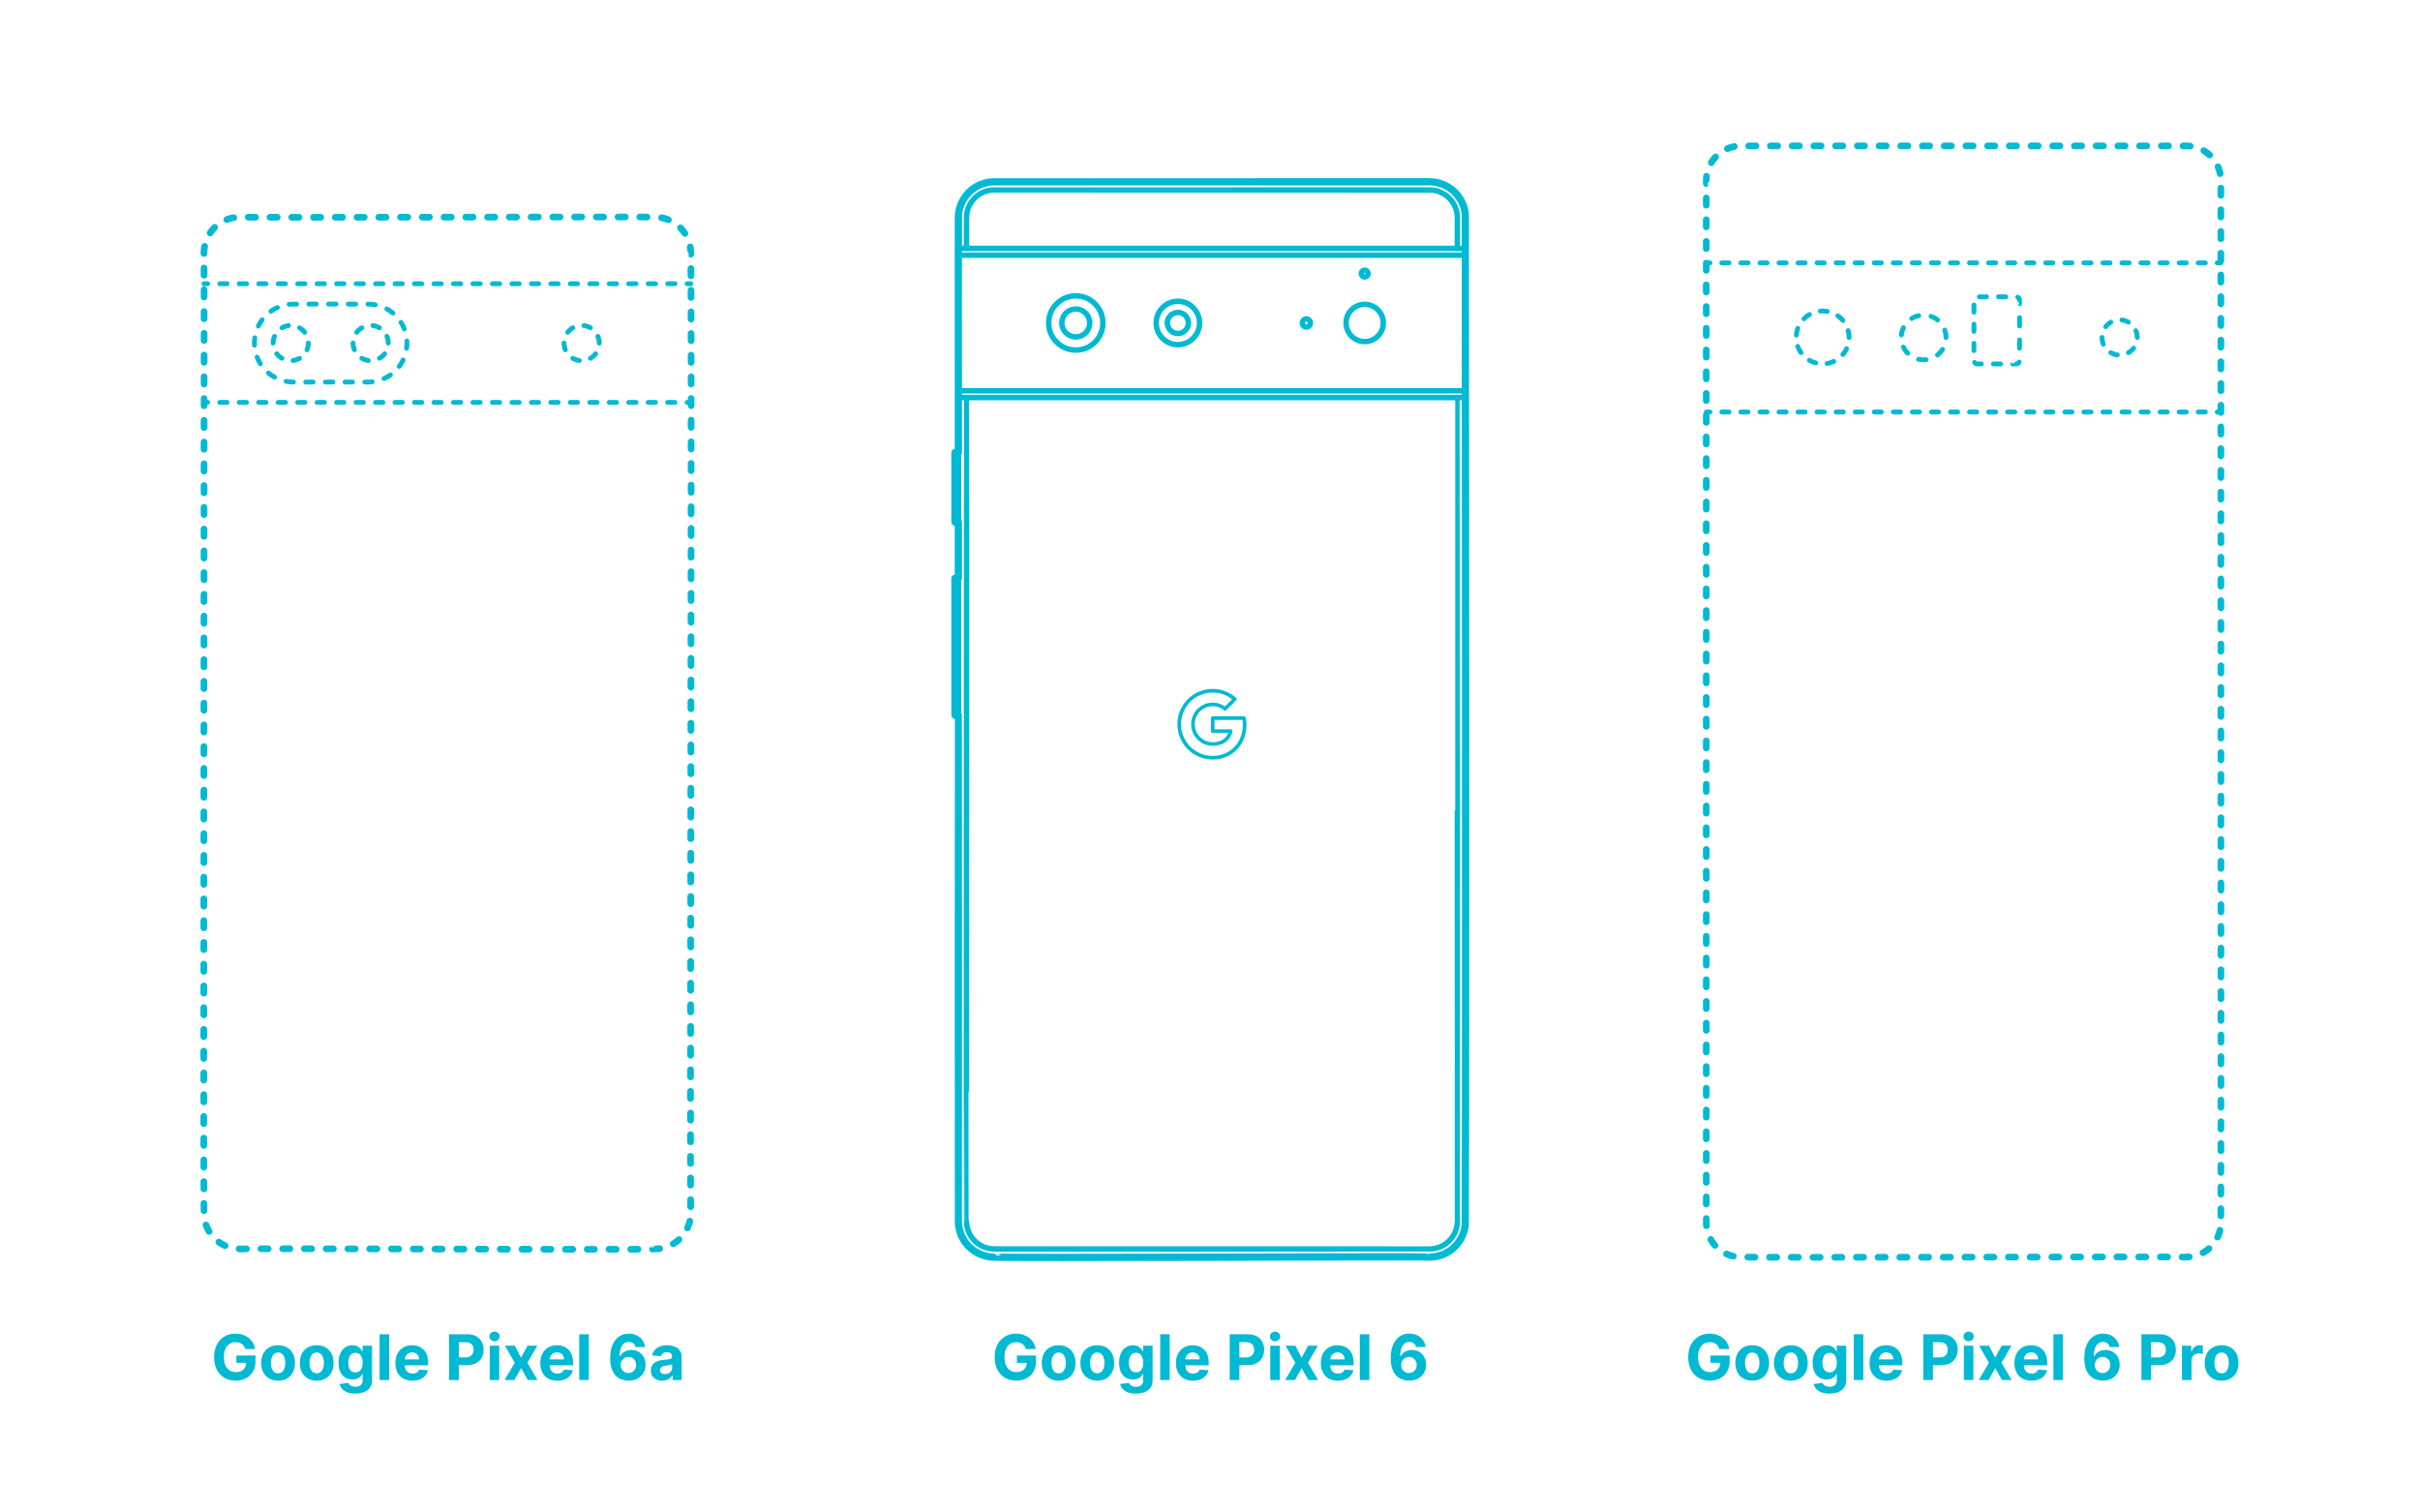 <?xml version="1.0" encoding="utf-8"?>
<!-- Generator: Adobe Illustrator 27.0.1, SVG Export Plug-In . SVG Version: 6.00 Build 0)  -->
<!DOCTYPE svg PUBLIC "-//W3C//DTD SVG 1.1//EN" "http://www.w3.org/Graphics/SVG/1.1/DTD/svg11.dtd">
<svg version="1.1" xmlns:x="http://ns.adobe.com/Extensibility/1.0/" xmlns:i="http://ns.adobe.com/AdobeIllustrator/10.0/" xmlns:graph="http://ns.adobe.com/Graphs/1.0/"
	 xmlns="http://www.w3.org/2000/svg" xmlns:xlink="http://www.w3.org/1999/xlink" x="0px" y="0px" width="1000px" height="625px"
	 viewBox="0 0 1000 625" enable-background="new 0 0 1000 625" xml:space="preserve">
<g id="FILL-BACKGROUND">
	<rect x="0" fill="#FFFFFF" width="1000" height="625"/>
</g>
<g id="N-DIMENSIONS">
</g>
<g id="N-TEXT">
	<g id="MTEXT_00000036246657057603398810000012827774531173037757_">
		<g>
			<g>
				<path fill="#00B9D2" d="M101.344,557.463c-0.129-0.449-0.311-0.848-0.544-1.196c-0.234-0.348-0.519-0.643-0.854-0.886
					s-0.717-0.429-1.145-0.559s-0.9-0.194-1.418-0.194c-0.966,0-1.813,0.24-2.543,0.72s-1.298,1.177-1.704,2.091
					s-0.609,2.03-0.609,3.347c0,1.317,0.2,2.438,0.601,3.361s0.966,1.626,1.699,2.11c0.732,0.483,1.597,0.725,2.594,0.725
					c0.905,0,1.679-0.162,2.322-0.484c0.644-0.323,1.136-0.78,1.478-1.371c0.342-0.591,0.513-1.29,0.513-2.096l0.812,0.12H97.67
					v-3.01h7.912v2.382c0,1.662-0.351,3.088-1.053,4.28c-0.701,1.191-1.668,2.108-2.898,2.751c-1.231,0.644-2.641,0.965-4.229,0.965
					c-1.772,0-3.33-0.392-4.672-1.177c-1.342-0.785-2.387-1.902-3.134-3.352c-0.748-1.45-1.122-3.172-1.122-5.166
					c0-1.533,0.223-2.9,0.669-4.104s1.072-2.224,1.879-3.061c0.807-0.837,1.745-1.474,2.816-1.911s2.231-0.655,3.48-0.655
					c1.071,0,2.068,0.155,2.992,0.466c0.923,0.311,1.743,0.75,2.46,1.315c0.717,0.566,1.304,1.239,1.759,2.018
					c0.456,0.779,0.748,1.636,0.877,2.571H101.344z"/>
				<path fill="#00B9D2" d="M114.916,570.537c-1.434,0-2.673-0.306-3.716-0.918s-1.849-1.468-2.414-2.567
					c-0.566-1.099-0.85-2.374-0.85-3.827c0-1.465,0.283-2.747,0.85-3.845c0.565-1.099,1.371-1.955,2.414-2.567
					s2.282-0.919,3.716-0.919c1.435,0,2.674,0.307,3.717,0.919s1.848,1.468,2.414,2.567c0.566,1.099,0.85,2.38,0.85,3.845
					c0,1.453-0.283,2.729-0.85,3.827s-1.371,1.955-2.414,2.567S116.351,570.537,114.916,570.537z M114.935,567.49
					c0.652,0,1.197-0.186,1.635-0.559c0.437-0.372,0.768-0.882,0.992-1.528c0.225-0.646,0.337-1.382,0.337-2.207
					c0-0.825-0.112-1.561-0.337-2.207c-0.225-0.646-0.556-1.157-0.992-1.533c-0.438-0.375-0.982-0.563-1.635-0.563
					c-0.658,0-1.211,0.188-1.657,0.563c-0.446,0.375-0.781,0.887-1.006,1.533c-0.225,0.646-0.337,1.382-0.337,2.207
					c0,0.825,0.112,1.56,0.337,2.207c0.225,0.646,0.56,1.156,1.006,1.528C113.724,567.304,114.276,567.49,114.935,567.49z"/>
				<path fill="#00B9D2" d="M130.871,570.537c-1.435,0-2.673-0.306-3.716-0.918c-1.044-0.612-1.849-1.468-2.415-2.567
					s-0.85-2.374-0.85-3.827c0-1.465,0.283-2.747,0.85-3.845c0.566-1.099,1.371-1.955,2.415-2.567
					c1.043-0.612,2.281-0.919,3.716-0.919s2.673,0.307,3.716,0.919c1.044,0.612,1.849,1.468,2.415,2.567
					c0.566,1.099,0.85,2.38,0.85,3.845c0,1.453-0.283,2.729-0.85,3.827s-1.371,1.955-2.415,2.567
					C133.544,570.23,132.306,570.537,130.871,570.537z M130.89,567.49c0.652,0,1.197-0.186,1.634-0.559
					c0.438-0.372,0.769-0.882,0.993-1.528c0.225-0.646,0.337-1.382,0.337-2.207c0-0.825-0.112-1.561-0.337-2.207
					c-0.225-0.646-0.556-1.157-0.993-1.533c-0.437-0.375-0.981-0.563-1.634-0.563c-0.659,0-1.211,0.188-1.657,0.563
					c-0.446,0.375-0.782,0.887-1.007,1.533c-0.225,0.646-0.337,1.382-0.337,2.207c0,0.825,0.112,1.56,0.337,2.207
					c0.225,0.646,0.561,1.156,1.007,1.528C129.679,567.304,130.23,567.49,130.89,567.49z"/>
				<path fill="#00B9D2" d="M146.807,575.874c-1.274,0-2.365-0.174-3.273-0.522c-0.907-0.348-1.629-0.82-2.165-1.417
					c-0.535-0.597-0.883-1.268-1.043-2.013l3.638-0.49c0.111,0.283,0.286,0.548,0.526,0.794c0.24,0.246,0.559,0.444,0.956,0.595
					c0.396,0.151,0.881,0.227,1.454,0.227c0.855,0,1.562-0.208,2.118-0.624c0.558-0.416,0.836-1.109,0.836-2.082v-2.594h-0.166
					c-0.173,0.394-0.431,0.766-0.775,1.117c-0.345,0.351-0.788,0.637-1.33,0.858c-0.541,0.222-1.188,0.333-1.938,0.333
					c-1.065,0-2.033-0.248-2.904-0.743s-1.563-1.256-2.077-2.281s-0.771-2.322-0.771-3.892c0-1.606,0.261-2.948,0.784-4.025
					s1.221-1.884,2.092-2.419c0.871-0.536,1.826-0.804,2.866-0.804c0.794,0,1.459,0.134,1.995,0.402
					c0.535,0.268,0.968,0.6,1.297,0.997s0.583,0.787,0.762,1.168h0.147v-2.382h3.905v14.32c0,1.206-0.295,2.216-0.886,3.028
					s-1.408,1.423-2.451,1.833C149.359,575.668,148.161,575.874,146.807,575.874z M146.89,567.102c0.634,0,1.171-0.158,1.611-0.476
					c0.44-0.317,0.778-0.772,1.016-1.366c0.237-0.594,0.355-1.307,0.355-2.138s-0.117-1.552-0.351-2.165
					c-0.234-0.612-0.572-1.088-1.016-1.426s-0.982-0.508-1.616-0.508c-0.646,0-1.19,0.174-1.634,0.521s-0.779,0.83-1.007,1.445
					c-0.228,0.616-0.342,1.327-0.342,2.133c0,0.819,0.116,1.525,0.347,2.119c0.23,0.594,0.566,1.053,1.006,1.375
					C145.7,566.94,146.243,567.102,146.89,567.102z"/>
				<path fill="#00B9D2" d="M160.813,551.351v18.909h-3.934v-18.909H160.813z"/>
				<path fill="#00B9D2" d="M170.415,570.537c-1.459,0-2.713-0.297-3.763-0.891c-1.049-0.594-1.857-1.438-2.423-2.53
					c-0.566-1.092-0.85-2.387-0.85-3.882c0-1.458,0.283-2.739,0.85-3.841c0.565-1.102,1.364-1.96,2.396-2.576
					c1.031-0.615,2.242-0.923,3.633-0.923c0.936,0,1.809,0.149,2.618,0.448c0.81,0.298,1.517,0.746,2.123,1.343
					s1.079,1.347,1.418,2.248c0.338,0.902,0.508,1.956,0.508,3.163v1.08h-11.976v-2.438h8.272c0-0.566-0.123-1.068-0.369-1.505
					s-0.586-0.78-1.021-1.03c-0.434-0.249-0.937-0.374-1.509-0.374c-0.598,0-1.125,0.137-1.584,0.411
					c-0.458,0.274-0.817,0.64-1.075,1.099c-0.259,0.458-0.392,0.968-0.397,1.528v2.317c0,0.702,0.131,1.308,0.393,1.819
					s0.633,0.905,1.112,1.182c0.48,0.277,1.05,0.416,1.708,0.416c0.438,0,0.838-0.062,1.2-0.185
					c0.363-0.123,0.675-0.308,0.933-0.554c0.259-0.246,0.456-0.547,0.591-0.905l3.639,0.24c-0.186,0.874-0.562,1.636-1.132,2.285
					s-1.302,1.154-2.197,1.514C172.617,570.357,171.585,570.537,170.415,570.537z"/>
				<path fill="#00B9D2" d="M185.594,570.26v-18.909h7.46c1.435,0,2.656,0.272,3.666,0.817c1.01,0.544,1.78,1.299,2.312,2.262
					c0.532,0.963,0.799,2.073,0.799,3.329s-0.271,2.364-0.812,3.324c-0.542,0.96-1.325,1.708-2.35,2.244
					c-1.025,0.536-2.264,0.803-3.717,0.803h-4.755v-3.204h4.109c0.769,0,1.404-0.134,1.906-0.402
					c0.502-0.268,0.877-0.64,1.126-1.117c0.25-0.477,0.374-1.026,0.374-1.648c0-0.628-0.124-1.177-0.374-1.648
					c-0.249-0.471-0.626-0.837-1.131-1.099s-1.145-0.393-1.92-0.393h-2.696v15.641H185.594z"/>
				<path fill="#00B9D2" d="M204.346,554.25c-0.585,0-1.086-0.194-1.505-0.582c-0.419-0.388-0.628-0.855-0.628-1.403
					s0.209-1.017,0.628-1.408c0.419-0.391,0.917-0.586,1.496-0.586c0.591,0,1.094,0.194,1.51,0.582
					c0.415,0.388,0.623,0.855,0.623,1.403s-0.208,1.018-0.623,1.408C205.431,554.055,204.931,554.25,204.346,554.25z
					 M202.361,570.26v-14.182h3.933v14.182H202.361z"/>
				<path fill="#00B9D2" d="M212.72,556.078l2.604,4.958l2.668-4.958h4.035l-4.109,7.091l4.22,7.091h-4.017l-2.797-4.903
					l-2.752,4.903h-4.062l4.21-7.091l-4.062-7.091H212.72z"/>
				<path fill="#00B9D2" d="M230.29,570.537c-1.459,0-2.713-0.297-3.763-0.891c-1.049-0.594-1.857-1.438-2.423-2.53
					c-0.566-1.092-0.85-2.387-0.85-3.882c0-1.458,0.283-2.739,0.85-3.841c0.565-1.102,1.364-1.96,2.396-2.576
					c1.031-0.615,2.242-0.923,3.633-0.923c0.936,0,1.809,0.149,2.618,0.448c0.81,0.298,1.517,0.746,2.123,1.343
					s1.079,1.347,1.418,2.248c0.338,0.902,0.508,1.956,0.508,3.163v1.08h-11.976v-2.438h8.272c0-0.566-0.123-1.068-0.369-1.505
					s-0.586-0.78-1.021-1.03c-0.434-0.249-0.937-0.374-1.509-0.374c-0.598,0-1.125,0.137-1.584,0.411
					c-0.458,0.274-0.817,0.64-1.075,1.099c-0.259,0.458-0.392,0.968-0.397,1.528v2.317c0,0.702,0.131,1.308,0.393,1.819
					s0.633,0.905,1.112,1.182c0.48,0.277,1.05,0.416,1.708,0.416c0.438,0,0.838-0.062,1.2-0.185
					c0.363-0.123,0.675-0.308,0.933-0.554c0.259-0.246,0.456-0.547,0.591-0.905l3.639,0.24c-0.186,0.874-0.562,1.636-1.132,2.285
					s-1.302,1.154-2.197,1.514C232.492,570.357,231.46,570.537,230.29,570.537z"/>
				<path fill="#00B9D2" d="M243.3,551.351v18.909h-3.934v-18.909H243.3z"/>
				<path fill="#00B9D2" d="M259.688,570.518c-0.973-0.006-1.91-0.169-2.812-0.489c-0.901-0.32-1.71-0.84-2.424-1.56
					s-1.278-1.674-1.694-2.862c-0.415-1.188-0.623-2.647-0.623-4.376c0.006-1.588,0.189-3.008,0.55-4.261
					c0.359-1.252,0.877-2.316,1.551-3.19s1.482-1.54,2.424-1.999c0.941-0.458,1.997-0.688,3.167-0.688
					c1.262,0,2.376,0.245,3.342,0.734c0.967,0.489,1.744,1.153,2.332,1.99c0.587,0.837,0.942,1.776,1.066,2.816h-3.942
					c-0.154-0.659-0.478-1.175-0.97-1.551c-0.493-0.375-1.103-0.563-1.828-0.563c-1.231,0-2.165,0.536-2.803,1.606
					c-0.637,1.071-0.962,2.527-0.974,4.367h0.129c0.283-0.56,0.666-1.039,1.149-1.436s1.034-0.702,1.653-0.914
					c0.618-0.212,1.272-0.319,1.962-0.319c1.12,0,2.117,0.263,2.991,0.79s1.563,1.248,2.068,2.165
					c0.505,0.917,0.757,1.967,0.757,3.148c0,1.281-0.297,2.419-0.891,3.417c-0.595,0.997-1.422,1.777-2.483,2.34
					C262.323,570.246,261.091,570.524,259.688,570.518z M259.669,567.379c0.615,0,1.166-0.147,1.652-0.443s0.868-0.696,1.146-1.2
					c0.276-0.505,0.415-1.071,0.415-1.699s-0.137-1.191-0.41-1.689c-0.274-0.499-0.651-0.896-1.132-1.191
					c-0.479-0.295-1.027-0.443-1.644-0.443c-0.461,0-0.888,0.086-1.278,0.258c-0.391,0.173-0.732,0.413-1.024,0.72
					c-0.293,0.308-0.522,0.664-0.688,1.066c-0.166,0.403-0.249,0.833-0.249,1.288c0,0.609,0.14,1.167,0.42,1.671
					s0.662,0.908,1.145,1.209C258.504,567.229,259.054,567.379,259.669,567.379z"/>
				<path fill="#00B9D2" d="M273.676,570.527c-0.905,0-1.712-0.158-2.419-0.475c-0.708-0.317-1.267-0.788-1.676-1.413
					c-0.41-0.625-0.614-1.405-0.614-2.34c0-0.788,0.145-1.45,0.434-1.985c0.289-0.536,0.684-0.966,1.182-1.293
					c0.499-0.326,1.066-0.572,1.704-0.738c0.637-0.167,1.307-0.283,2.008-0.351c0.825-0.086,1.489-0.167,1.994-0.245
					s0.871-0.192,1.099-0.346s0.342-0.382,0.342-0.683v-0.056c0-0.584-0.183-1.037-0.549-1.357c-0.366-0.32-0.886-0.48-1.556-0.48
					c-0.708,0-1.271,0.156-1.69,0.466c-0.418,0.311-0.695,0.7-0.831,1.168l-3.638-0.295c0.185-0.862,0.548-1.608,1.09-2.239
					s1.242-1.117,2.101-1.459s1.854-0.513,2.986-0.513c0.788,0,1.544,0.093,2.268,0.277c0.723,0.185,1.366,0.471,1.93,0.858
					c0.562,0.388,1.008,0.885,1.334,1.491c0.326,0.606,0.489,1.331,0.489,2.174v9.565h-3.73v-1.967h-0.11
					c-0.229,0.443-0.533,0.833-0.914,1.168c-0.382,0.336-0.841,0.597-1.376,0.785C274.996,570.434,274.377,570.527,273.676,570.527z
					 M274.802,567.813c0.578,0,1.09-0.115,1.533-0.346c0.442-0.231,0.79-0.543,1.043-0.937c0.252-0.394,0.379-0.84,0.379-1.339
					v-1.505c-0.124,0.08-0.291,0.152-0.504,0.217c-0.212,0.064-0.451,0.123-0.715,0.175c-0.266,0.053-0.53,0.099-0.795,0.139
					s-0.504,0.076-0.72,0.106c-0.462,0.068-0.865,0.176-1.21,0.323c-0.345,0.148-0.612,0.346-0.803,0.596
					c-0.191,0.249-0.286,0.559-0.286,0.928c0,0.536,0.195,0.943,0.586,1.224C273.701,567.673,274.198,567.813,274.802,567.813z"/>
			</g>
		</g>
	</g>
	<g id="MTEXT_00000010279274436443061990000000189714122666349221_">
		<g>
			<g>
				<path fill="#00B9D2" d="M423.888,557.463c-0.129-0.449-0.311-0.848-0.545-1.196c-0.234-0.348-0.519-0.643-0.854-0.886
					c-0.336-0.243-0.718-0.429-1.146-0.559s-0.9-0.194-1.417-0.194c-0.967,0-1.814,0.24-2.544,0.72s-1.297,1.177-1.703,2.091
					s-0.609,2.03-0.609,3.347c0,1.317,0.2,2.438,0.6,3.361c0.4,0.923,0.967,1.626,1.699,2.11s1.598,0.725,2.595,0.725
					c0.904,0,1.679-0.162,2.322-0.484c0.643-0.323,1.135-0.78,1.477-1.371c0.342-0.591,0.513-1.29,0.513-2.096l0.812,0.12h-4.875
					v-3.01h7.913v2.382c0,1.662-0.352,3.088-1.053,4.28c-0.702,1.191-1.668,2.108-2.899,2.751c-1.231,0.644-2.641,0.965-4.229,0.965
					c-1.772,0-3.33-0.392-4.672-1.177c-1.342-0.785-2.387-1.902-3.135-3.352c-0.748-1.45-1.122-3.172-1.122-5.166
					c0-1.533,0.224-2.9,0.67-4.104s1.072-2.224,1.879-3.061c0.806-0.837,1.745-1.474,2.815-1.911
					c1.071-0.437,2.231-0.655,3.481-0.655c1.07,0,2.068,0.155,2.991,0.466c0.923,0.311,1.743,0.75,2.461,1.315
					c0.717,0.566,1.303,1.239,1.759,2.018c0.455,0.779,0.748,1.636,0.877,2.571H423.888z"/>
				<path fill="#00B9D2" d="M437.46,570.537c-1.435,0-2.673-0.306-3.716-0.918c-1.044-0.612-1.849-1.468-2.415-2.567
					s-0.85-2.374-0.85-3.827c0-1.465,0.283-2.747,0.85-3.845c0.566-1.099,1.371-1.955,2.415-2.567
					c1.043-0.612,2.281-0.919,3.716-0.919s2.673,0.307,3.716,0.919c1.044,0.612,1.849,1.468,2.415,2.567
					c0.566,1.099,0.85,2.38,0.85,3.845c0,1.453-0.283,2.729-0.85,3.827s-1.371,1.955-2.415,2.567
					C440.133,570.23,438.895,570.537,437.46,570.537z M437.479,567.49c0.652,0,1.197-0.186,1.634-0.559
					c0.438-0.372,0.769-0.882,0.993-1.528c0.225-0.646,0.337-1.382,0.337-2.207c0-0.825-0.112-1.561-0.337-2.207
					c-0.225-0.646-0.556-1.157-0.993-1.533c-0.437-0.375-0.981-0.563-1.634-0.563c-0.659,0-1.211,0.188-1.657,0.563
					c-0.446,0.375-0.782,0.887-1.007,1.533c-0.225,0.646-0.337,1.382-0.337,2.207c0,0.825,0.112,1.56,0.337,2.207
					c0.225,0.646,0.561,1.156,1.007,1.528C436.268,567.304,436.819,567.49,437.479,567.49z"/>
				<path fill="#00B9D2" d="M453.414,570.537c-1.434,0-2.673-0.306-3.716-0.918s-1.849-1.468-2.414-2.567
					c-0.566-1.099-0.85-2.374-0.85-3.827c0-1.465,0.283-2.747,0.85-3.845c0.565-1.099,1.371-1.955,2.414-2.567
					s2.282-0.919,3.716-0.919c1.435,0,2.674,0.307,3.717,0.919s1.848,1.468,2.414,2.567c0.566,1.099,0.85,2.38,0.85,3.845
					c0,1.453-0.283,2.729-0.85,3.827s-1.371,1.955-2.414,2.567S454.849,570.537,453.414,570.537z M453.433,567.49
					c0.652,0,1.197-0.186,1.635-0.559c0.437-0.372,0.768-0.882,0.992-1.528c0.225-0.646,0.337-1.382,0.337-2.207
					c0-0.825-0.112-1.561-0.337-2.207c-0.225-0.646-0.556-1.157-0.992-1.533c-0.438-0.375-0.982-0.563-1.635-0.563
					c-0.658,0-1.211,0.188-1.657,0.563c-0.446,0.375-0.781,0.887-1.006,1.533c-0.225,0.646-0.337,1.382-0.337,2.207
					c0,0.825,0.112,1.56,0.337,2.207c0.225,0.646,0.56,1.156,1.006,1.528C452.222,567.304,452.774,567.49,453.433,567.49z"/>
				<path fill="#00B9D2" d="M469.351,575.874c-1.274,0-2.365-0.174-3.273-0.522c-0.907-0.348-1.629-0.82-2.165-1.417
					c-0.535-0.597-0.883-1.268-1.043-2.013l3.638-0.49c0.111,0.283,0.286,0.548,0.526,0.794c0.24,0.246,0.559,0.444,0.956,0.595
					c0.396,0.151,0.881,0.227,1.454,0.227c0.855,0,1.562-0.208,2.118-0.624c0.558-0.416,0.836-1.109,0.836-2.082v-2.594h-0.166
					c-0.173,0.394-0.431,0.766-0.775,1.117c-0.345,0.351-0.788,0.637-1.33,0.858c-0.541,0.222-1.188,0.333-1.938,0.333
					c-1.065,0-2.033-0.248-2.904-0.743s-1.563-1.256-2.077-2.281s-0.771-2.322-0.771-3.892c0-1.606,0.261-2.948,0.784-4.025
					s1.221-1.884,2.092-2.419c0.871-0.536,1.826-0.804,2.866-0.804c0.794,0,1.459,0.134,1.995,0.402
					c0.535,0.268,0.968,0.6,1.297,0.997s0.583,0.787,0.762,1.168h0.147v-2.382h3.905v14.32c0,1.206-0.295,2.216-0.886,3.028
					s-1.408,1.423-2.451,1.833C471.903,575.668,470.705,575.874,469.351,575.874z M469.434,567.102c0.634,0,1.171-0.158,1.611-0.476
					c0.44-0.317,0.778-0.772,1.016-1.366c0.237-0.594,0.355-1.307,0.355-2.138s-0.117-1.552-0.351-2.165
					c-0.234-0.612-0.572-1.088-1.016-1.426s-0.982-0.508-1.616-0.508c-0.646,0-1.19,0.174-1.634,0.521s-0.779,0.83-1.007,1.445
					c-0.228,0.616-0.342,1.327-0.342,2.133c0,0.819,0.116,1.525,0.347,2.119c0.23,0.594,0.566,1.053,1.006,1.375
					C468.244,566.94,468.787,567.102,469.434,567.102z"/>
				<path fill="#00B9D2" d="M483.356,551.351v18.909h-3.933v-18.909H483.356z"/>
				<path fill="#00B9D2" d="M492.959,570.537c-1.459,0-2.713-0.297-3.763-0.891c-1.05-0.594-1.857-1.438-2.424-2.53
					c-0.566-1.092-0.85-2.387-0.85-3.882c0-1.458,0.283-2.739,0.85-3.841c0.566-1.102,1.365-1.96,2.396-2.576
					c1.03-0.615,2.241-0.923,3.633-0.923c0.936,0,1.808,0.149,2.617,0.448c0.81,0.298,1.518,0.746,2.124,1.343
					s1.078,1.347,1.417,2.248c0.339,0.902,0.508,1.956,0.508,3.163v1.08h-11.975v-2.438h8.272c0-0.566-0.123-1.068-0.369-1.505
					s-0.587-0.78-1.021-1.03c-0.434-0.249-0.938-0.374-1.51-0.374c-0.597,0-1.125,0.137-1.583,0.411
					c-0.459,0.274-0.817,0.64-1.076,1.099c-0.258,0.458-0.391,0.968-0.396,1.528v2.317c0,0.702,0.131,1.308,0.393,1.819
					c0.261,0.511,0.632,0.905,1.112,1.182c0.479,0.277,1.049,0.416,1.708,0.416c0.437,0,0.837-0.062,1.2-0.185
					s0.674-0.308,0.933-0.554c0.259-0.246,0.455-0.547,0.591-0.905l3.638,0.24c-0.185,0.874-0.562,1.636-1.131,2.285
					s-1.302,1.154-2.197,1.514C495.161,570.357,494.128,570.537,492.959,570.537z"/>
				<path fill="#00B9D2" d="M508.138,570.26v-18.909h7.46c1.434,0,2.656,0.272,3.665,0.817c1.01,0.544,1.78,1.299,2.313,2.262
					c0.532,0.963,0.799,2.073,0.799,3.329s-0.271,2.364-0.812,3.324c-0.542,0.96-1.325,1.708-2.351,2.244
					c-1.024,0.536-2.264,0.803-3.716,0.803h-4.755v-3.204h4.108c0.77,0,1.405-0.134,1.906-0.402c0.502-0.268,0.878-0.64,1.127-1.117
					c0.249-0.477,0.374-1.026,0.374-1.648c0-0.628-0.125-1.177-0.374-1.648c-0.249-0.471-0.627-0.837-1.131-1.099
					c-0.505-0.262-1.146-0.393-1.921-0.393h-2.696v15.641H508.138z"/>
				<path fill="#00B9D2" d="M526.89,554.25c-0.585,0-1.087-0.194-1.505-0.582c-0.419-0.388-0.628-0.855-0.628-1.403
					s0.209-1.017,0.628-1.408c0.418-0.391,0.917-0.586,1.495-0.586c0.591,0,1.095,0.194,1.51,0.582
					c0.416,0.388,0.623,0.855,0.623,1.403s-0.207,1.018-0.623,1.408C527.975,554.055,527.474,554.25,526.89,554.25z M524.904,570.26
					v-14.182h3.934v14.182H524.904z"/>
				<path fill="#00B9D2" d="M535.264,556.078l2.604,4.958l2.668-4.958h4.035l-4.108,7.091l4.219,7.091h-4.016l-2.798-4.903
					l-2.751,4.903h-4.062l4.21-7.091l-4.062-7.091H535.264z"/>
				<path fill="#00B9D2" d="M552.834,570.537c-1.459,0-2.713-0.297-3.763-0.891c-1.05-0.594-1.857-1.438-2.424-2.53
					c-0.566-1.092-0.85-2.387-0.85-3.882c0-1.458,0.283-2.739,0.85-3.841c0.566-1.102,1.365-1.96,2.396-2.576
					c1.03-0.615,2.241-0.923,3.633-0.923c0.936,0,1.808,0.149,2.617,0.448c0.81,0.298,1.518,0.746,2.124,1.343
					s1.078,1.347,1.417,2.248c0.339,0.902,0.508,1.956,0.508,3.163v1.08h-11.975v-2.438h8.272c0-0.566-0.123-1.068-0.369-1.505
					s-0.587-0.78-1.021-1.03c-0.434-0.249-0.938-0.374-1.51-0.374c-0.597,0-1.125,0.137-1.583,0.411
					c-0.459,0.274-0.817,0.64-1.076,1.099c-0.258,0.458-0.391,0.968-0.396,1.528v2.317c0,0.702,0.131,1.308,0.393,1.819
					c0.261,0.511,0.632,0.905,1.112,1.182c0.479,0.277,1.049,0.416,1.708,0.416c0.437,0,0.837-0.062,1.2-0.185
					s0.674-0.308,0.933-0.554c0.259-0.246,0.455-0.547,0.591-0.905l3.638,0.24c-0.185,0.874-0.562,1.636-1.131,2.285
					s-1.302,1.154-2.197,1.514C555.036,570.357,554.003,570.537,552.834,570.537z"/>
				<path fill="#00B9D2" d="M565.843,551.351v18.909h-3.933v-18.909H565.843z"/>
				<path fill="#00B9D2" d="M582.23,570.518c-0.973-0.006-1.909-0.169-2.811-0.489c-0.902-0.32-1.71-0.84-2.424-1.56
					c-0.715-0.72-1.279-1.674-1.694-2.862c-0.416-1.188-0.623-2.647-0.623-4.376c0.006-1.588,0.188-3.008,0.549-4.261
					c0.36-1.252,0.877-2.316,1.552-3.19c0.674-0.874,1.481-1.54,2.423-1.999c0.942-0.458,1.998-0.688,3.167-0.688
					c1.262,0,2.376,0.245,3.343,0.734c0.966,0.489,1.743,1.153,2.331,1.99s0.943,1.776,1.066,2.816h-3.942
					c-0.154-0.659-0.478-1.175-0.97-1.551c-0.492-0.375-1.102-0.563-1.828-0.563c-1.23,0-2.165,0.536-2.802,1.606
					c-0.638,1.071-0.962,2.527-0.975,4.367h0.13c0.283-0.56,0.666-1.039,1.149-1.436s1.034-0.702,1.652-0.914
					c0.619-0.212,1.272-0.319,1.962-0.319c1.12,0,2.117,0.263,2.992,0.79c0.873,0.526,1.562,1.248,2.067,2.165
					c0.505,0.917,0.758,1.967,0.758,3.148c0,1.281-0.298,2.419-0.892,3.417s-1.422,1.777-2.483,2.34
					C584.867,570.246,583.635,570.524,582.23,570.518z M582.213,567.379c0.615,0,1.166-0.147,1.652-0.443s0.868-0.696,1.145-1.2
					c0.277-0.505,0.416-1.071,0.416-1.699s-0.138-1.191-0.411-1.689c-0.274-0.499-0.651-0.896-1.131-1.191
					c-0.48-0.295-1.028-0.443-1.644-0.443c-0.462,0-0.888,0.086-1.279,0.258c-0.391,0.173-0.732,0.413-1.024,0.72
					c-0.292,0.308-0.521,0.664-0.688,1.066c-0.167,0.403-0.25,0.833-0.25,1.288c0,0.609,0.141,1.167,0.421,1.671
					c0.279,0.505,0.661,0.908,1.145,1.209S581.597,567.379,582.213,567.379z"/>
			</g>
		</g>
	</g>
	<g id="MTEXT_00000165212889303239294520000015680513895154455191_">
		<g>
			<g>
				<path fill="#00B9D2" d="M710.494,557.463c-0.129-0.449-0.311-0.848-0.544-1.196c-0.234-0.348-0.519-0.643-0.854-0.886
					s-0.717-0.429-1.145-0.559s-0.9-0.194-1.418-0.194c-0.966,0-1.813,0.24-2.543,0.72s-1.298,1.177-1.704,2.091
					s-0.609,2.03-0.609,3.347c0,1.317,0.2,2.438,0.601,3.361s0.966,1.626,1.699,2.11c0.732,0.483,1.597,0.725,2.594,0.725
					c0.905,0,1.679-0.162,2.322-0.484c0.644-0.323,1.136-0.78,1.478-1.371c0.342-0.591,0.513-1.29,0.513-2.096l0.812,0.12h-4.875
					v-3.01h7.912v2.382c0,1.662-0.351,3.088-1.053,4.28c-0.701,1.191-1.668,2.108-2.898,2.751c-1.231,0.644-2.641,0.965-4.229,0.965
					c-1.772,0-3.33-0.392-4.672-1.177c-1.342-0.785-2.387-1.902-3.134-3.352c-0.748-1.45-1.122-3.172-1.122-5.166
					c0-1.533,0.223-2.9,0.669-4.104s1.072-2.224,1.879-3.061c0.807-0.837,1.745-1.474,2.816-1.911s2.231-0.655,3.48-0.655
					c1.071,0,2.068,0.155,2.992,0.466c0.923,0.311,1.743,0.75,2.46,1.315c0.717,0.566,1.304,1.239,1.759,2.018
					c0.456,0.779,0.748,1.636,0.877,2.571H710.494z"/>
				<path fill="#00B9D2" d="M724.066,570.537c-1.434,0-2.673-0.306-3.716-0.918s-1.849-1.468-2.414-2.567
					c-0.566-1.099-0.85-2.374-0.85-3.827c0-1.465,0.283-2.747,0.85-3.845c0.565-1.099,1.371-1.955,2.414-2.567
					s2.282-0.919,3.716-0.919c1.435,0,2.674,0.307,3.717,0.919s1.848,1.468,2.414,2.567c0.566,1.099,0.85,2.38,0.85,3.845
					c0,1.453-0.283,2.729-0.85,3.827s-1.371,1.955-2.414,2.567S725.501,570.537,724.066,570.537z M724.085,567.49
					c0.652,0,1.197-0.186,1.635-0.559c0.437-0.372,0.768-0.882,0.992-1.528c0.225-0.646,0.337-1.382,0.337-2.207
					c0-0.825-0.112-1.561-0.337-2.207c-0.225-0.646-0.556-1.157-0.992-1.533c-0.438-0.375-0.982-0.563-1.635-0.563
					c-0.658,0-1.211,0.188-1.657,0.563c-0.446,0.375-0.781,0.887-1.006,1.533c-0.225,0.646-0.337,1.382-0.337,2.207
					c0,0.825,0.112,1.56,0.337,2.207c0.225,0.646,0.56,1.156,1.006,1.528C722.874,567.304,723.427,567.49,724.085,567.49z"/>
				<path fill="#00B9D2" d="M740.021,570.537c-1.435,0-2.673-0.306-3.716-0.918c-1.044-0.612-1.849-1.468-2.415-2.567
					s-0.85-2.374-0.85-3.827c0-1.465,0.283-2.747,0.85-3.845c0.566-1.099,1.371-1.955,2.415-2.567
					c1.043-0.612,2.281-0.919,3.716-0.919s2.673,0.307,3.716,0.919c1.044,0.612,1.849,1.468,2.415,2.567
					c0.566,1.099,0.85,2.38,0.85,3.845c0,1.453-0.283,2.729-0.85,3.827s-1.371,1.955-2.415,2.567
					C742.694,570.23,741.456,570.537,740.021,570.537z M740.04,567.49c0.652,0,1.197-0.186,1.634-0.559
					c0.438-0.372,0.769-0.882,0.993-1.528c0.225-0.646,0.337-1.382,0.337-2.207c0-0.825-0.112-1.561-0.337-2.207
					c-0.225-0.646-0.556-1.157-0.993-1.533c-0.437-0.375-0.981-0.563-1.634-0.563c-0.659,0-1.211,0.188-1.657,0.563
					c-0.446,0.375-0.782,0.887-1.007,1.533c-0.225,0.646-0.337,1.382-0.337,2.207c0,0.825,0.112,1.56,0.337,2.207
					c0.225,0.646,0.561,1.156,1.007,1.528C738.829,567.304,739.381,567.49,740.04,567.49z"/>
				<path fill="#00B9D2" d="M755.957,575.874c-1.274,0-2.365-0.174-3.273-0.522c-0.907-0.348-1.629-0.82-2.165-1.417
					c-0.535-0.597-0.883-1.268-1.043-2.013l3.638-0.49c0.111,0.283,0.286,0.548,0.526,0.794c0.24,0.246,0.559,0.444,0.956,0.595
					c0.396,0.151,0.881,0.227,1.454,0.227c0.855,0,1.562-0.208,2.118-0.624c0.558-0.416,0.836-1.109,0.836-2.082v-2.594h-0.166
					c-0.173,0.394-0.431,0.766-0.775,1.117c-0.345,0.351-0.788,0.637-1.33,0.858c-0.541,0.222-1.188,0.333-1.938,0.333
					c-1.065,0-2.033-0.248-2.904-0.743s-1.563-1.256-2.077-2.281s-0.771-2.322-0.771-3.892c0-1.606,0.261-2.948,0.784-4.025
					s1.221-1.884,2.092-2.419c0.871-0.536,1.826-0.804,2.866-0.804c0.794,0,1.459,0.134,1.995,0.402
					c0.535,0.268,0.968,0.6,1.297,0.997s0.583,0.787,0.762,1.168h0.147v-2.382h3.905v14.32c0,1.206-0.295,2.216-0.886,3.028
					s-1.408,1.423-2.451,1.833C758.51,575.668,757.312,575.874,755.957,575.874z M756.04,567.102c0.634,0,1.171-0.158,1.611-0.476
					c0.44-0.317,0.778-0.772,1.016-1.366c0.237-0.594,0.355-1.307,0.355-2.138s-0.117-1.552-0.351-2.165
					c-0.234-0.612-0.572-1.088-1.016-1.426s-0.982-0.508-1.616-0.508c-0.646,0-1.19,0.174-1.634,0.521s-0.779,0.83-1.007,1.445
					c-0.228,0.616-0.342,1.327-0.342,2.133c0,0.819,0.116,1.525,0.347,2.119c0.23,0.594,0.566,1.053,1.006,1.375
					C754.851,566.94,755.394,567.102,756.04,567.102z"/>
				<path fill="#00B9D2" d="M769.964,551.351v18.909h-3.934v-18.909H769.964z"/>
				<path fill="#00B9D2" d="M779.565,570.537c-1.459,0-2.713-0.297-3.763-0.891c-1.049-0.594-1.857-1.438-2.423-2.53
					c-0.566-1.092-0.85-2.387-0.85-3.882c0-1.458,0.283-2.739,0.85-3.841c0.565-1.102,1.364-1.96,2.396-2.576
					c1.031-0.615,2.242-0.923,3.633-0.923c0.936,0,1.809,0.149,2.618,0.448c0.81,0.298,1.517,0.746,2.123,1.343
					s1.079,1.347,1.418,2.248c0.338,0.902,0.508,1.956,0.508,3.163v1.08H774.1v-2.438h8.272c0-0.566-0.123-1.068-0.369-1.505
					s-0.586-0.78-1.021-1.03c-0.434-0.249-0.937-0.374-1.509-0.374c-0.598,0-1.125,0.137-1.584,0.411
					c-0.458,0.274-0.817,0.64-1.075,1.099c-0.259,0.458-0.392,0.968-0.397,1.528v2.317c0,0.702,0.131,1.308,0.393,1.819
					s0.633,0.905,1.112,1.182c0.48,0.277,1.05,0.416,1.708,0.416c0.438,0,0.838-0.062,1.2-0.185
					c0.363-0.123,0.675-0.308,0.933-0.554c0.259-0.246,0.456-0.547,0.591-0.905l3.639,0.24c-0.186,0.874-0.562,1.636-1.132,2.285
					s-1.302,1.154-2.197,1.514C781.768,570.357,780.735,570.537,779.565,570.537z"/>
				<path fill="#00B9D2" d="M794.744,570.26v-18.909h7.46c1.435,0,2.656,0.272,3.666,0.817c1.01,0.544,1.78,1.299,2.312,2.262
					c0.532,0.963,0.799,2.073,0.799,3.329s-0.271,2.364-0.812,3.324c-0.542,0.96-1.325,1.708-2.35,2.244
					c-1.025,0.536-2.264,0.803-3.717,0.803h-4.755v-3.204h4.109c0.769,0,1.404-0.134,1.906-0.402
					c0.502-0.268,0.877-0.64,1.126-1.117c0.25-0.477,0.374-1.026,0.374-1.648c0-0.628-0.124-1.177-0.374-1.648
					c-0.249-0.471-0.626-0.837-1.131-1.099s-1.145-0.393-1.92-0.393h-2.696v15.641H794.744z"/>
				<path fill="#00B9D2" d="M813.496,554.25c-0.585,0-1.086-0.194-1.505-0.582c-0.419-0.388-0.628-0.855-0.628-1.403
					s0.209-1.017,0.628-1.408c0.419-0.391,0.917-0.586,1.496-0.586c0.591,0,1.094,0.194,1.51,0.582
					c0.415,0.388,0.623,0.855,0.623,1.403s-0.208,1.018-0.623,1.408C814.581,554.055,814.081,554.25,813.496,554.25z
					 M811.512,570.26v-14.182h3.933v14.182H811.512z"/>
				<path fill="#00B9D2" d="M821.87,556.078l2.604,4.958l2.668-4.958h4.035l-4.109,7.091l4.22,7.091h-4.017l-2.797-4.903
					l-2.752,4.903h-4.062l4.21-7.091l-4.062-7.091H821.87z"/>
				<path fill="#00B9D2" d="M839.44,570.537c-1.459,0-2.713-0.297-3.763-0.891c-1.049-0.594-1.857-1.438-2.423-2.53
					c-0.566-1.092-0.85-2.387-0.85-3.882c0-1.458,0.283-2.739,0.85-3.841c0.565-1.102,1.364-1.96,2.396-2.576
					c1.031-0.615,2.242-0.923,3.633-0.923c0.936,0,1.809,0.149,2.618,0.448c0.81,0.298,1.517,0.746,2.123,1.343
					s1.079,1.347,1.418,2.248c0.338,0.902,0.508,1.956,0.508,3.163v1.08h-11.976v-2.438h8.272c0-0.566-0.123-1.068-0.369-1.505
					s-0.586-0.78-1.021-1.03c-0.434-0.249-0.937-0.374-1.509-0.374c-0.598,0-1.125,0.137-1.584,0.411
					c-0.458,0.274-0.817,0.64-1.075,1.099c-0.259,0.458-0.392,0.968-0.397,1.528v2.317c0,0.702,0.131,1.308,0.393,1.819
					s0.633,0.905,1.112,1.182c0.48,0.277,1.05,0.416,1.708,0.416c0.438,0,0.838-0.062,1.2-0.185
					c0.363-0.123,0.675-0.308,0.933-0.554c0.259-0.246,0.456-0.547,0.591-0.905l3.639,0.24c-0.186,0.874-0.562,1.636-1.132,2.285
					s-1.302,1.154-2.197,1.514C841.643,570.357,840.61,570.537,839.44,570.537z"/>
				<path fill="#00B9D2" d="M852.45,551.351v18.909h-3.934v-18.909H852.45z"/>
				<path fill="#00B9D2" d="M868.838,570.518c-0.973-0.006-1.91-0.169-2.812-0.489c-0.901-0.32-1.71-0.84-2.424-1.56
					s-1.278-1.674-1.694-2.862c-0.415-1.188-0.623-2.647-0.623-4.376c0.006-1.588,0.189-3.008,0.55-4.261
					c0.359-1.252,0.877-2.316,1.551-3.19s1.482-1.54,2.424-1.999c0.941-0.458,1.997-0.688,3.167-0.688
					c1.262,0,2.376,0.245,3.342,0.734c0.967,0.489,1.744,1.153,2.332,1.99c0.587,0.837,0.942,1.776,1.066,2.816h-3.942
					c-0.154-0.659-0.478-1.175-0.97-1.551c-0.493-0.375-1.103-0.563-1.828-0.563c-1.231,0-2.165,0.536-2.803,1.606
					c-0.637,1.071-0.962,2.527-0.974,4.367h0.129c0.283-0.56,0.666-1.039,1.149-1.436s1.034-0.702,1.653-0.914
					c0.618-0.212,1.272-0.319,1.962-0.319c1.12,0,2.117,0.263,2.991,0.79s1.563,1.248,2.068,2.165
					c0.505,0.917,0.757,1.967,0.757,3.148c0,1.281-0.297,2.419-0.891,3.417c-0.595,0.997-1.422,1.777-2.483,2.34
					C871.474,570.246,870.241,570.524,868.838,570.518z M868.819,567.379c0.615,0,1.166-0.147,1.652-0.443s0.868-0.696,1.146-1.2
					c0.276-0.505,0.415-1.071,0.415-1.699s-0.137-1.191-0.41-1.689c-0.274-0.499-0.651-0.896-1.132-1.191
					c-0.479-0.295-1.027-0.443-1.644-0.443c-0.461,0-0.888,0.086-1.278,0.258c-0.391,0.173-0.732,0.413-1.024,0.72
					c-0.293,0.308-0.522,0.664-0.688,1.066c-0.166,0.403-0.249,0.833-0.249,1.288c0,0.609,0.14,1.167,0.42,1.671
					s0.662,0.908,1.145,1.209C867.654,567.229,868.204,567.379,868.819,567.379z"/>
				<path fill="#00B9D2" d="M884.885,570.26v-18.909h7.46c1.435,0,2.656,0.272,3.666,0.817c1.01,0.544,1.78,1.299,2.312,2.262
					c0.532,0.963,0.799,2.073,0.799,3.329s-0.271,2.364-0.812,3.324c-0.542,0.96-1.325,1.708-2.35,2.244
					c-1.025,0.536-2.264,0.803-3.717,0.803h-4.755v-3.204h4.109c0.769,0,1.404-0.134,1.906-0.402
					c0.502-0.268,0.877-0.64,1.126-1.117c0.25-0.477,0.374-1.026,0.374-1.648c0-0.628-0.124-1.177-0.374-1.648
					c-0.249-0.471-0.626-0.837-1.131-1.099s-1.145-0.393-1.92-0.393h-2.696v15.641H884.885z"/>
				<path fill="#00B9D2" d="M901.652,570.26v-14.182h3.812v2.474h0.148c0.258-0.88,0.692-1.546,1.302-1.999
					c0.609-0.452,1.311-0.678,2.104-0.678c0.197,0,0.409,0.012,0.638,0.037c0.228,0.025,0.428,0.059,0.6,0.102v3.49
					c-0.185-0.056-0.44-0.104-0.767-0.148c-0.326-0.043-0.624-0.064-0.896-0.064c-0.578,0-1.094,0.125-1.546,0.374
					c-0.453,0.249-0.81,0.595-1.071,1.039s-0.393,0.954-0.393,1.533v8.023H901.652z"/>
				<path fill="#00B9D2" d="M918.021,570.537c-1.435,0-2.673-0.306-3.716-0.918c-1.044-0.612-1.849-1.468-2.415-2.567
					s-0.85-2.374-0.85-3.827c0-1.465,0.283-2.747,0.85-3.845c0.566-1.099,1.371-1.955,2.415-2.567
					c1.043-0.612,2.281-0.919,3.716-0.919s2.673,0.307,3.716,0.919c1.044,0.612,1.849,1.468,2.415,2.567
					c0.566,1.099,0.85,2.38,0.85,3.845c0,1.453-0.283,2.729-0.85,3.827s-1.371,1.955-2.415,2.567
					C920.694,570.23,919.456,570.537,918.021,570.537z M918.04,567.49c0.652,0,1.197-0.186,1.634-0.559
					c0.438-0.372,0.769-0.882,0.993-1.528c0.225-0.646,0.337-1.382,0.337-2.207c0-0.825-0.112-1.561-0.337-2.207
					c-0.225-0.646-0.556-1.157-0.993-1.533c-0.437-0.375-0.981-0.563-1.634-0.563c-0.659,0-1.211,0.188-1.657,0.563
					c-0.446,0.375-0.782,0.887-1.007,1.533c-0.225,0.646-0.337,1.382-0.337,2.207c0,0.825,0.112,1.56,0.337,2.207
					c0.225,0.646,0.561,1.156,1.007,1.528C916.829,567.304,917.381,567.49,918.04,567.49z"/>
			</g>
		</g>
	</g>
</g>
<g id="_x32_D_x24_AG-DIAGRAM">
	<g id="POLYLINE_00000085961637098719413170000016961654497872610976_">
		<g>
			<g>
				<path fill="none" stroke="#00B9D2" stroke-width="2.75" stroke-linecap="round" stroke-linejoin="round" d="M705.183,72.833
					c-0.011,0.088-0.021,0.177-0.03,0.265c-0.044,0.39-0.065,0.838-0.074,1.23c-0.003,0.001-0.006,0.512-0.009,1.496"/>
				
					<path fill="none" stroke="#00B9D2" stroke-width="2.75" stroke-linecap="round" stroke-linejoin="round" stroke-dasharray="2.991,5.982" d="
					M705.062,81.804c-0.052,57.191,0.074,423.264,0.015,423.365c0.003,0.727,0.057,1.492,0.172,2.211
					c0.292,1.864,0.961,3.68,1.953,5.286c1.549,2.521,3.906,4.541,6.638,5.679c0.905,0.376,1.865,0.672,2.828,0.854
					c0.72,0.133,1.471,0.227,2.203,0.249c0.351,0.313,184.133-0.208,184.553,0.008c4.209,0.016,8.348-1.928,11.015-5.188
					c1.15-1.393,2.037-3.011,2.588-4.731c0.451-1.406,0.685-2.891,0.684-4.368c0.094-0.292-0.058-430.775-0.008-431.084
					c-0.022-0.471-0.058-1.008-0.128-1.475c-0.125-0.886-0.335-1.789-0.625-2.636c-0.687-2.021-1.838-3.892-3.336-5.413
					c-1.726-1.759-3.921-3.062-6.294-3.731c-1.024-0.287-2.094-0.469-3.156-0.522c-0.224-0.002-0.517-0.025-0.74-0.019h-184.06
					l-0.247,0.002l-0.247,0.007l-0.246,0.01l-0.246,0.015l-0.246,0.019c-1.14,0.101-2.287,0.338-3.371,0.708
					c-3.908,1.312-7.157,4.392-8.667,8.23c-0.083,0.209-0.162,0.421-0.236,0.635"/>
			</g>
		</g>
	</g>
	<g id="POLYLINE_00000034802602729879464550000012336173649383208327_">
		<g>
			<g>
				<path fill="none" stroke="#00B9D2" stroke-width="2.75" stroke-linecap="round" stroke-linejoin="round" d="M285.223,102.039
					c0.085,0.493,0.145,0.99,0.179,1.489c0.02,0.016,0.038,0.525,0.055,1.494"/>
				
					<path fill="none" stroke="#00B9D2" stroke-width="2.75" stroke-linecap="round" stroke-linejoin="round" stroke-dasharray="2.982,5.965" d="
					M285.512,110.982c0.319,54.535-0.412,389.859-0.076,390.52c-0.001,0.001-0.008,0.258-0.008,0.258l-0.011,0.256l-0.016,0.256
					l-0.02,0.255l-0.024,0.255c-0.203,1.951-0.799,3.871-1.742,5.591c-1.512,2.776-3.941,5.044-6.816,6.361
					c-0.422,0.193-0.856,0.368-1.297,0.523"/>
				<path fill="none" stroke="#00B9D2" stroke-width="2.75" stroke-linecap="round" stroke-linejoin="round" d="M272.598,515.957
					c-0.498,0.068-1.001,0.115-1.497,0.129c-0.016,0.027-0.532,0.049-1.493,0.069"/>
				
					<path fill="none" stroke="#00B9D2" stroke-width="2.75" stroke-linecap="round" stroke-linejoin="round" stroke-dasharray="2.996,5.993" d="
					M263.62,516.214c-33.027,0.176-164.143-0.421-164.483-0.119c-4.194,0.017-8.347-1.848-11.114-5.002
					c-1.244-1.405-2.224-3.055-2.858-4.821c-0.519-1.444-0.815-2.979-0.867-4.512c-0.309-0.359,0.202-396.992-0.007-397.463
					c0.001,0,0.007-0.257,0.007-0.257l0.011-0.256l0.015-0.256l0.02-0.256l0.024-0.255c0.09-0.838,0.251-1.702,0.483-2.514
					c0.512-1.805,1.373-3.521,2.519-5.007c1.716-2.235,4.088-3.966,6.742-4.916c1.041-0.371,2.138-0.636,3.235-0.768
					c0.5-0.049,1.031-0.105,1.533-0.106c1.005,0.282,171.284-0.219,172.222,0.007c0.931,0.035,1.883,0.153,2.792,0.363
					c2.163,0.494,4.22,1.482,5.954,2.867c1.668,1.33,3.05,3.029,4.007,4.937c0.208,0.413,0.396,0.835,0.564,1.267"/>
			</g>
		</g>
	</g>
</g>
<g id="_x32_D_x24_AG-DETAILS-DIAGRAM">
	<g id="POLYLINE_00000096029877093975567670000014287266597544176296_">
		<g>
			<g>
				<path fill="none" stroke="#00B9D2" stroke-width="2" stroke-linecap="round" stroke-linejoin="round" d="M833.753,122.798
					c0.167,0.083,0.318,0.2,0.439,0.343c0.162,0.189,0.273,0.424,0.316,0.67c0.011,0.063,0.018,0.128,0.02,0.192
					c0.005,0.002,0.007,0.556,0.009,1.497"/>
				
					<path fill="none" stroke="#00B9D2" stroke-width="2" stroke-linecap="round" stroke-linejoin="round" stroke-dasharray="3.45,5.75" d="
					M834.536,131.252c-0.004,5.279-0.013,12.084-0.013,15.527"/>
				<path fill="none" stroke="#00B9D2" stroke-width="2" stroke-linecap="round" stroke-linejoin="round" d="M834.37,149.629
					c-0.112,0.216-0.28,0.404-0.487,0.534c-0.135,0.087-0.287,0.15-0.444,0.186c-0.094,0.021-0.191,0.034-0.288,0.035
					c-0.002,0.004-0.572,0.006-1.496,0.007"/>
				
					<path fill="none" stroke="#00B9D2" stroke-width="2" stroke-linecap="round" stroke-linejoin="round" stroke-dasharray="2.981,4.968" d="
					M826.684,150.389c-4.465-0.005-9.603-0.013-9.613-0.004c-0.347,0.001-0.692-0.133-0.947-0.368
					c-0.25-0.229-0.412-0.551-0.446-0.888c-0.004-0.047-0.008-0.097-0.007-0.145c0.027-0.144-0.026-24.929,0.005-25.053
					c0.015-0.168,0.06-0.335,0.133-0.487c0.119-0.247,0.312-0.458,0.548-0.597c0.166-0.099,0.354-0.163,0.546-0.186
					c0.055-0.006,0.113-0.011,0.169-0.01c0.019,0,9.99,0,14.219,0"/>
			</g>
		</g>
	</g>
	<g id="POLYLINE_00000000907433301824698320000005697494226960833714_">
		<g>
			
				<path fill="none" stroke="#00B9D2" stroke-width="2" stroke-linecap="round" stroke-linejoin="round" stroke-dasharray="3.111,5.184" d="
				M804.13,139.443c0.01-4.214-2.891-7.941-6.979-8.966c-5.818-1.46-11.455,2.887-11.519,8.886
				c-0.039,6.066,5.636,10.522,11.519,9.046C801.238,147.384,804.14,143.657,804.13,139.443z"/>
		</g>
	</g>
	<g id="POLYLINE_00000023990488165195308520000010556226154951960224_">
		<g>
			
				<path fill="none" stroke="#00B9D2" stroke-width="2" stroke-linecap="round" stroke-linejoin="round" stroke-dasharray="2.858,4.763" d="
				M764.088,139.443c0.01-4.98-3.413-9.379-8.244-10.592c-6.873-1.726-13.532,3.411-13.608,10.497
				c-0.046,7.166,6.657,12.43,13.608,10.687C760.675,148.822,764.098,144.424,764.088,139.443z"/>
		</g>
	</g>
	<g id="POLYLINE_00000074422292719837621910000008361107744948631187_">
		<g>
			
				<path fill="none" stroke="#00B9D2" stroke-width="2" stroke-linecap="round" stroke-linejoin="round" stroke-dasharray="2.858,4.763" d="
				M883.165,139.443c0.009-3.317-2.279-6.256-5.496-7.061c-4.58-1.151-9.022,2.275-9.072,6.998c-0.032,4.775,4.44,8.288,9.072,7.125
				C880.887,145.699,883.174,142.76,883.165,139.443z"/>
		</g>
	</g>
	<g id="POLYLINE_00000085247917328012497540000002847374193989583518_">
		<g>
			<g>
				
					<line fill="none" stroke="#00B9D2" stroke-width="2" stroke-linecap="round" stroke-linejoin="round" x1="917.712" y1="108.626" x2="916.212" y2="108.626"/>
				
					<line fill="none" stroke="#00B9D2" stroke-width="2" stroke-linecap="round" stroke-linejoin="round" stroke-dasharray="2.953,4.921" x1="911.291" y1="108.626" x2="709.037" y2="108.626"/>
				
					<line fill="none" stroke="#00B9D2" stroke-width="2" stroke-linecap="round" stroke-linejoin="round" x1="706.577" y1="108.626" x2="705.077" y2="108.626"/>
			</g>
		</g>
	</g>
	<g id="POLYLINE_00000145760942453485643000000011631060303785536652_">
		<g>
			<g>
				
					<line fill="none" stroke="#00B9D2" stroke-width="2" stroke-linecap="round" stroke-linejoin="round" x1="705.077" y1="170.26" x2="706.577" y2="170.26"/>
				
					<line fill="none" stroke="#00B9D2" stroke-width="2" stroke-linecap="round" stroke-linejoin="round" stroke-dasharray="2.953,4.921" x1="711.498" y1="170.26" x2="913.751" y2="170.26"/>
				
					<line fill="none" stroke="#00B9D2" stroke-width="2" stroke-linecap="round" stroke-linejoin="round" x1="916.212" y1="170.26" x2="917.712" y2="170.26"/>
			</g>
		</g>
	</g>
	<g id="POLYLINE_00000001633366269730419000000000157760073435824038_">
		<g>
			
				<path fill="none" stroke="#00B9D2" stroke-width="2" stroke-linecap="round" stroke-linejoin="round" stroke-dasharray="2.858,4.763" d="
				M112.858,141.763c-0.009-3.317,2.279-6.256,5.496-7.061c4.58-1.151,9.022,2.275,9.072,6.998c0.032,4.775-4.44,8.288-9.072,7.125
				C115.137,148.018,112.849,145.079,112.858,141.763z"/>
		</g>
	</g>
	<g id="POLYLINE_00000181801843421613924940000001677932997704161449_">
		<g>
			
				<path fill="none" stroke="#00B9D2" stroke-width="2" stroke-linecap="round" stroke-linejoin="round" stroke-dasharray="2.858,4.763" d="
				M160.45,141.763c0.009-3.317-2.279-6.256-5.496-7.061c-4.58-1.151-9.023,2.275-9.072,6.998c-0.032,4.775,4.44,8.288,9.072,7.125
				C158.171,148.018,160.459,145.079,160.45,141.763z"/>
		</g>
	</g>
	<g id="POLYLINE_00000171708588249189762330000001627563011370527655_">
		<g>
			
				<path fill="none" stroke="#00B9D2" stroke-width="2" stroke-linecap="round" stroke-linejoin="round" stroke-dasharray="3.053,5.088" d="
				M121.246,157.871c-7.913,0.009-14.699-5.794-15.915-13.616c-1.107-6.986,2.546-13.949,8.925-17.006
				c1.75-0.843,3.665-1.369,5.601-1.535c0.991-0.116,32.192-0.079,33.317-0.022c1.381,0.096,2.767,0.375,4.078,0.82
				c8.105,2.756,12.646,11.404,10.309,19.643c-1.55,5.534-6.059,9.89-11.643,11.248c-0.892,0.219-1.827,0.366-2.744,0.43
				c-0.349,0.022-0.762,0.04-1.111,0.038H121.246z"/>
		</g>
	</g>
	<g id="POLYLINE_00000131335362478935895990000001632031695665644688_">
		<g>
			
				<path fill="none" stroke="#00B9D2" stroke-width="2" stroke-linecap="round" stroke-linejoin="round" stroke-dasharray="2.858,4.763" d="
				M247.63,141.763c0.009-3.317-2.279-6.256-5.496-7.061c-4.58-1.151-9.023,2.275-9.072,6.998c-0.032,4.775,4.44,8.288,9.072,7.125
				C245.352,148.018,247.639,145.079,247.63,141.763z"/>
		</g>
	</g>
	<g id="POLYLINE_00000178180022130825332740000006129851463665394061_">
		<g>
			<g>
				
					<line fill="none" stroke="#00B9D2" stroke-width="2" stroke-linecap="round" stroke-linejoin="round" x1="285.437" y1="166.276" x2="283.937" y2="166.276"/>
				
					<line fill="none" stroke="#00B9D2" stroke-width="2" stroke-linecap="round" stroke-linejoin="round" stroke-dasharray="3.018,5.029" x1="278.908" y1="166.276" x2="88.303" y2="166.276"/>
				
					<line fill="none" stroke="#00B9D2" stroke-width="2" stroke-linecap="round" stroke-linejoin="round" x1="85.788" y1="166.276" x2="84.288" y2="166.276"/>
			</g>
		</g>
	</g>
	<g id="POLYLINE_00000181045894067746256120000012678218733303651234_">
		<g>
			<g>
				
					<line fill="none" stroke="#00B9D2" stroke-width="2" stroke-linecap="round" stroke-linejoin="round" x1="84.288" y1="117.249" x2="85.788" y2="117.249"/>
				
					<line fill="none" stroke="#00B9D2" stroke-width="2" stroke-linecap="round" stroke-linejoin="round" stroke-dasharray="3.018,5.029" x1="90.817" y1="117.249" x2="281.422" y2="117.249"/>
				
					<line fill="none" stroke="#00B9D2" stroke-width="2" stroke-linecap="round" stroke-linejoin="round" x1="283.937" y1="117.249" x2="285.437" y2="117.249"/>
			</g>
		</g>
	</g>
</g>
<g id="_x32_D_x24_AG-DETAILS">
	<g id="POLYLINE_00000013900129630017414910000007308542011496317623_">
		
			<path fill="none" stroke="#00B9D2" stroke-width="1.5" stroke-linecap="round" stroke-linejoin="round" stroke-miterlimit="10" d="
			M514.029,296.75c-3.933,0-8.965,0-12.898,0c0,1.631,0,3.717,0,5.348c2.264,0,5.16,0,7.424,0c-0.629,3.124-3.131,4.934-6.201,5.279
			c-1.256,0.147-2.551,0.069-3.757-0.328c-2.23-0.711-4.105-2.433-5.005-4.593c-1.372-3.248-0.497-7.076,2.18-9.378
			c2.961-2.574,7.421-2.672,10.454-0.166c1.228-1.228,2.799-2.799,4.027-4.027c-1.656-1.448-3.651-2.519-5.788-3.051
			c-2.388-0.599-4.94-0.536-7.3,0.161c-1.981,0.584-3.828,1.625-5.355,3.015c-4.804,4.339-5.912,11.556-2.695,17.161
			c3.163,5.523,9.691,8.14,15.804,6.416c4.237-1.194,7.47-4.39,8.746-8.6c0.369-1.199,0.578-2.453,0.649-3.705
			C514.396,299.076,514.308,297.928,514.029,296.75z"/>
	</g>
	<g id="POLYLINE_00000128473178048601818360000002533655872200775595_">
		
			<line fill="none" stroke="#00B9D2" stroke-width="2.25" stroke-linecap="round" stroke-linejoin="round" stroke-miterlimit="10" x1="396.023" y1="161.475" x2="605.576" y2="161.475"/>
	</g>
	<g id="POLYLINE_00000032649015458030414560000012363096347059241366_">
		
			<line fill="none" stroke="#00B9D2" stroke-width="2.25" stroke-linecap="round" stroke-linejoin="round" stroke-miterlimit="10" x1="396.023" y1="105.444" x2="605.576" y2="105.444"/>
	</g>
	<g id="POLYLINE_00000007404473343333155120000005069935270850433714_">
		
			<path fill="none" stroke="#00B9D2" stroke-width="2.25" stroke-linecap="round" stroke-linejoin="round" stroke-miterlimit="10" d="
			M450.297,133.459c0.008-2.62-1.803-4.947-4.344-5.582c-3.619-0.911-7.134,1.8-7.171,5.532c-0.027,3.774,3.512,6.552,7.171,5.632
			C448.494,138.406,450.305,136.079,450.297,133.459z"/>
	</g>
	<g id="POLYLINE_00000145046189298738621260000015975263221341721220_">
		
			<path fill="none" stroke="#00B9D2" stroke-width="2.25" stroke-linecap="round" stroke-linejoin="round" stroke-miterlimit="10" d="
			M491.079,133.459c0.002-0.96-0.327-1.918-0.918-2.675c-0.588-0.759-1.436-1.313-2.367-1.547c-2.766-0.697-5.445,1.407-5.423,4.259
			c0.027,2.821,2.688,4.873,5.423,4.183c0.931-0.234,1.779-0.787,2.367-1.547C490.752,135.377,491.081,134.42,491.079,133.459z"/>
	</g>
	<g id="POLYLINE_00000164482240714951823350000005184514200688646278_">
		
			<path fill="none" stroke="#00B9D2" stroke-width="2.25" stroke-linecap="round" stroke-linejoin="round" stroke-miterlimit="10" d="
			M541.518,133.459c0.001-0.371-0.126-0.74-0.354-1.032c-0.227-0.293-0.554-0.507-0.914-0.597c-0.502-0.13-1.059-0.009-1.462,0.317
			c-0.399,0.315-0.638,0.819-0.631,1.328c0.002,0.509,0.25,1.008,0.654,1.316c0.401,0.313,0.947,0.426,1.439,0.299
			c0.36-0.09,0.687-0.304,0.914-0.597C541.391,134.2,541.518,133.83,541.518,133.459z"/>
	</g>
</g>
<g id="_x32_D_x24_AG-DIGITAL">
	<g id="POLYLINE_00000039119655541664894610000017848905241221170312_">
		
			<rect x="396.023" y="102.643" fill="none" stroke="#00B9D2" stroke-width="2.25" stroke-linecap="round" stroke-linejoin="round" stroke-miterlimit="10" width="209.553" height="61.633"/>
	</g>
	<g id="POLYLINE_00000160893475394273158450000006643277697328192898_">
		
			<path fill="none" stroke="#00B9D2" stroke-width="2.25" stroke-linecap="round" stroke-linejoin="round" stroke-miterlimit="10" d="
			M399.384,102.643V89.984c0.012-0.249,0.002-0.544,0.027-0.792c0.051-0.72,0.17-1.451,0.355-2.148
			c0.672-2.559,2.261-4.863,4.416-6.398c1.127-0.807,2.407-1.41,3.746-1.764c0.571-0.15,1.167-0.261,1.753-0.321
			c0.323-0.032,0.667-0.054,0.989-0.06c0.046-0.014,179.956,0.007,180.055-0.002c2.379-0.004,4.755,0.758,6.687,2.147
			c2.154,1.535,3.746,3.839,4.416,6.398c0.2,0.762,0.328,1.559,0.367,2.346c0.009,0.174,0.016,0.419,0.015,0.595
			c0,0,0,12.659,0,12.659"/>
	</g>
	<g id="POLYLINE_00000121976208550943586310000007909886922091074993_">
		
			<path fill="none" stroke="#00B9D2" stroke-width="2.25" stroke-linecap="round" stroke-linejoin="round" stroke-miterlimit="10" d="
			M602.214,164.276c0.041,0.051-0.028,340.456-0.002,340.53c-0.016,0.25-0.012,0.545-0.041,0.793
			c-0.053,0.586-0.149,1.188-0.291,1.759c-0.332,1.345-0.912,2.636-1.699,3.776c-1.386,2.016-3.436,3.566-5.753,4.349
			c-0.998,0.339-2.052,0.542-3.105,0.597c-0.224,0.068-180.089-0.017-180.452,0.015c0,0-0.198-0.002-0.198-0.002
			s-0.198-0.005-0.198-0.005s-0.198-0.009-0.198-0.009c-1.052-0.055-2.108-0.257-3.105-0.597c-2.317-0.783-4.368-2.333-5.753-4.349
			c-0.787-1.14-1.369-2.431-1.699-3.776c-0.138-0.571-0.242-1.173-0.291-1.759c-0.01-0.247-0.045-0.544-0.041-0.792
			c-0.143-0.165,0.1-340.344-0.002-340.531"/>
	</g>
	<g id="POLYLINE_00000051374477999283503500000017009889094444020657_">
		
			<path fill="none" stroke="#00B9D2" stroke-width="2.25" stroke-linecap="round" stroke-linejoin="round" stroke-miterlimit="10" d="
			M455.745,133.459c0.01-5.108-3.501-9.619-8.455-10.863c-7.049-1.77-13.879,3.498-13.957,10.766
			c-0.048,7.349,6.828,12.749,13.957,10.961C452.244,143.079,455.755,138.568,455.745,133.459z"/>
	</g>
	<g id="POLYLINE_00000145060931250091040060000005833204418126431877_">
		
			<path fill="none" stroke="#00B9D2" stroke-width="2.25" stroke-linecap="round" stroke-linejoin="round" stroke-miterlimit="10" d="
			M495.689,133.459c0.01-4.084-2.802-7.697-6.764-8.691c-5.639-1.416-11.103,2.799-11.165,8.613
			c-0.038,5.88,5.462,10.199,11.165,8.769C492.887,141.157,495.699,137.544,495.689,133.459z"/>
	</g>
	<g id="POLYLINE_00000036933209626943851150000013831460717908838826_">
		
			<path fill="none" stroke="#00B9D2" stroke-width="2.25" stroke-linecap="round" stroke-linejoin="round" stroke-miterlimit="10" d="
			M571.628,133.459c0.01-3.508-2.41-6.617-5.813-7.468c-4.844-1.218-9.543,2.407-9.595,7.401c-0.034,5.051,4.696,8.766,9.595,7.535
			C569.218,140.076,571.638,136.967,571.628,133.459z"/>
	</g>
	<g id="POLYLINE_00000021116145330007975070000000026442573246104237_">
		
			<path fill="none" stroke="#00B9D2" stroke-width="2.25" stroke-linecap="round" stroke-linejoin="round" stroke-miterlimit="10" d="
			M565.325,113.047c0.001-0.309-0.105-0.617-0.295-0.861c-0.189-0.244-0.462-0.422-0.762-0.498c-0.41-0.106-0.865-0.012-1.2,0.249
			c-0.337,0.257-0.544,0.673-0.545,1.097c-0.006,0.432,0.202,0.86,0.545,1.122c0.334,0.261,0.789,0.355,1.2,0.249
			c0.3-0.075,0.573-0.253,0.762-0.498C565.22,113.664,565.326,113.356,565.325,113.047z"/>
	</g>
	<g id="POLYLINE_00000111898301006515781990000015181116993801617300_">
		
			<rect x="394.622" y="238.966" fill="none" stroke="#00B9D2" stroke-width="2.25" stroke-linecap="round" stroke-linejoin="round" stroke-miterlimit="10" width="1.401" height="56.591"/>
	</g>
	<g id="POLYLINE_00000150806088087716980640000005068794394281339796_">
		
			<rect x="394.622" y="186.998" fill="none" stroke="#00B9D2" stroke-width="2.25" stroke-linecap="round" stroke-linejoin="round" stroke-miterlimit="10" width="1.401" height="28.716"/>
	</g>
	<g id="POLYLINE_00000075865968342245942290000012984533867246579844_">
		
			<path fill="none" stroke="#00B9D2" stroke-width="2.25" stroke-linecap="round" stroke-linejoin="round" stroke-miterlimit="10" d="
			M410.871,519.457c-4.285,0.016-8.51-1.924-11.282-5.195c-1.164-1.361-2.085-2.942-2.69-4.628
			c-0.518-1.445-0.815-2.979-0.867-4.512c-0.087-0.653,0.041-414.7-0.007-415.393c0,0,0.007-0.256,0.007-0.256l0.011-0.256
			c0,0,0.015-0.256,0.015-0.256s0.02-0.256,0.02-0.256s0.024-0.255,0.024-0.255c0.09-0.838,0.251-1.702,0.483-2.514
			c0.535-1.887,1.452-3.676,2.677-5.209c1.755-2.205,4.156-3.895,6.826-4.799c0.966-0.325,1.981-0.562,2.993-0.683
			c0.5-0.049,1.031-0.105,1.533-0.106c0.919,0.178,179.76-0.144,180.626,0.007c0.931,0.035,1.884,0.153,2.792,0.363
			c3.924,0.881,7.432,3.435,9.469,6.904c0.957,1.615,1.607,3.419,1.897,5.274c0.115,0.756,0.18,1.534,0.179,2.297
			c0.08,0.089-0.055,414.77-0.002,414.88c0,0.001-0.007,0.257-0.007,0.257s-0.011,0.256-0.011,0.256s-0.015,0.256-0.015,0.256
			s-0.02,0.256-0.02,0.256c-0.118,1.355-0.426,2.713-0.91,3.985c-1.265,3.36-3.798,6.223-6.983,7.882
			c-1.131,0.591-2.351,1.046-3.596,1.328c-0.827,0.184-1.689,0.311-2.535,0.352c-0.232,0.004-0.537,0.026-0.769,0.02
			C590.728,519.457,410.871,519.457,410.871,519.457z"/>
	</g>
</g>
<g id="_x32_D_x24_AG-OUTLINE">
	<g id="POLYLINE_00000094616350098022427430000011758435558807951001_">
		<path fill="none" stroke="#00B9D2" stroke-width="3" stroke-linecap="round" stroke-linejoin="round" stroke-miterlimit="10" d="
			M396.023,238.966h-1.401v56.591h1.401c-0.047,0.154,0.033,209.08,0.001,209.216c0,0,0.003,0.166,0.003,0.166
			s0.005,0.166,0.005,0.166s0.006,0.167,0.006,0.167s0.008,0.167,0.008,0.167s0.01,0.168,0.01,0.168
			c0.063,0.921,0.212,1.849,0.445,2.742c0.356,1.368,0.911,2.692,1.639,3.904c1.148,1.913,2.736,3.566,4.605,4.785
			c1.737,1.136,3.718,1.904,5.767,2.232c0.613,0.094,1.242,0.162,1.862,0.18c0.285,0.496,179.98-0.34,180.353,0.009
			c0.96-0.002,1.931-0.095,2.874-0.282c2.554-0.501,4.971-1.691,6.924-3.411c1.806-1.584,3.22-3.616,4.074-5.862
			c0.422-1.109,0.714-2.273,0.861-3.45c0.305-55.414,0.112-370.071,0.039-417.972c-0.132-1.292-0.436-2.576-0.9-3.79
			c-0.787-2.065-2.045-3.953-3.648-5.473c-1.505-1.429-3.317-2.541-5.274-3.231c-1.585-0.56-3.269-0.85-4.95-0.849
			c-0.331,0.004-179.882-0.007-180.186,0.004c-0.441,0.015-0.907,0.037-1.345,0.091c-0.811,0.094-1.627,0.253-2.412,0.479
			c-1.794,0.513-3.495,1.371-4.973,2.51c-1.913,1.471-3.461,3.419-4.458,5.618c-0.498,1.098-0.866,2.26-1.084,3.445
			c-0.122,0.672-0.204,1.358-0.233,2.04c-0.098,8.693,0.039,86.831-0.015,97.675h-1.401v28.716h1.401V238.966z"/>
	</g>
</g>
</svg>
